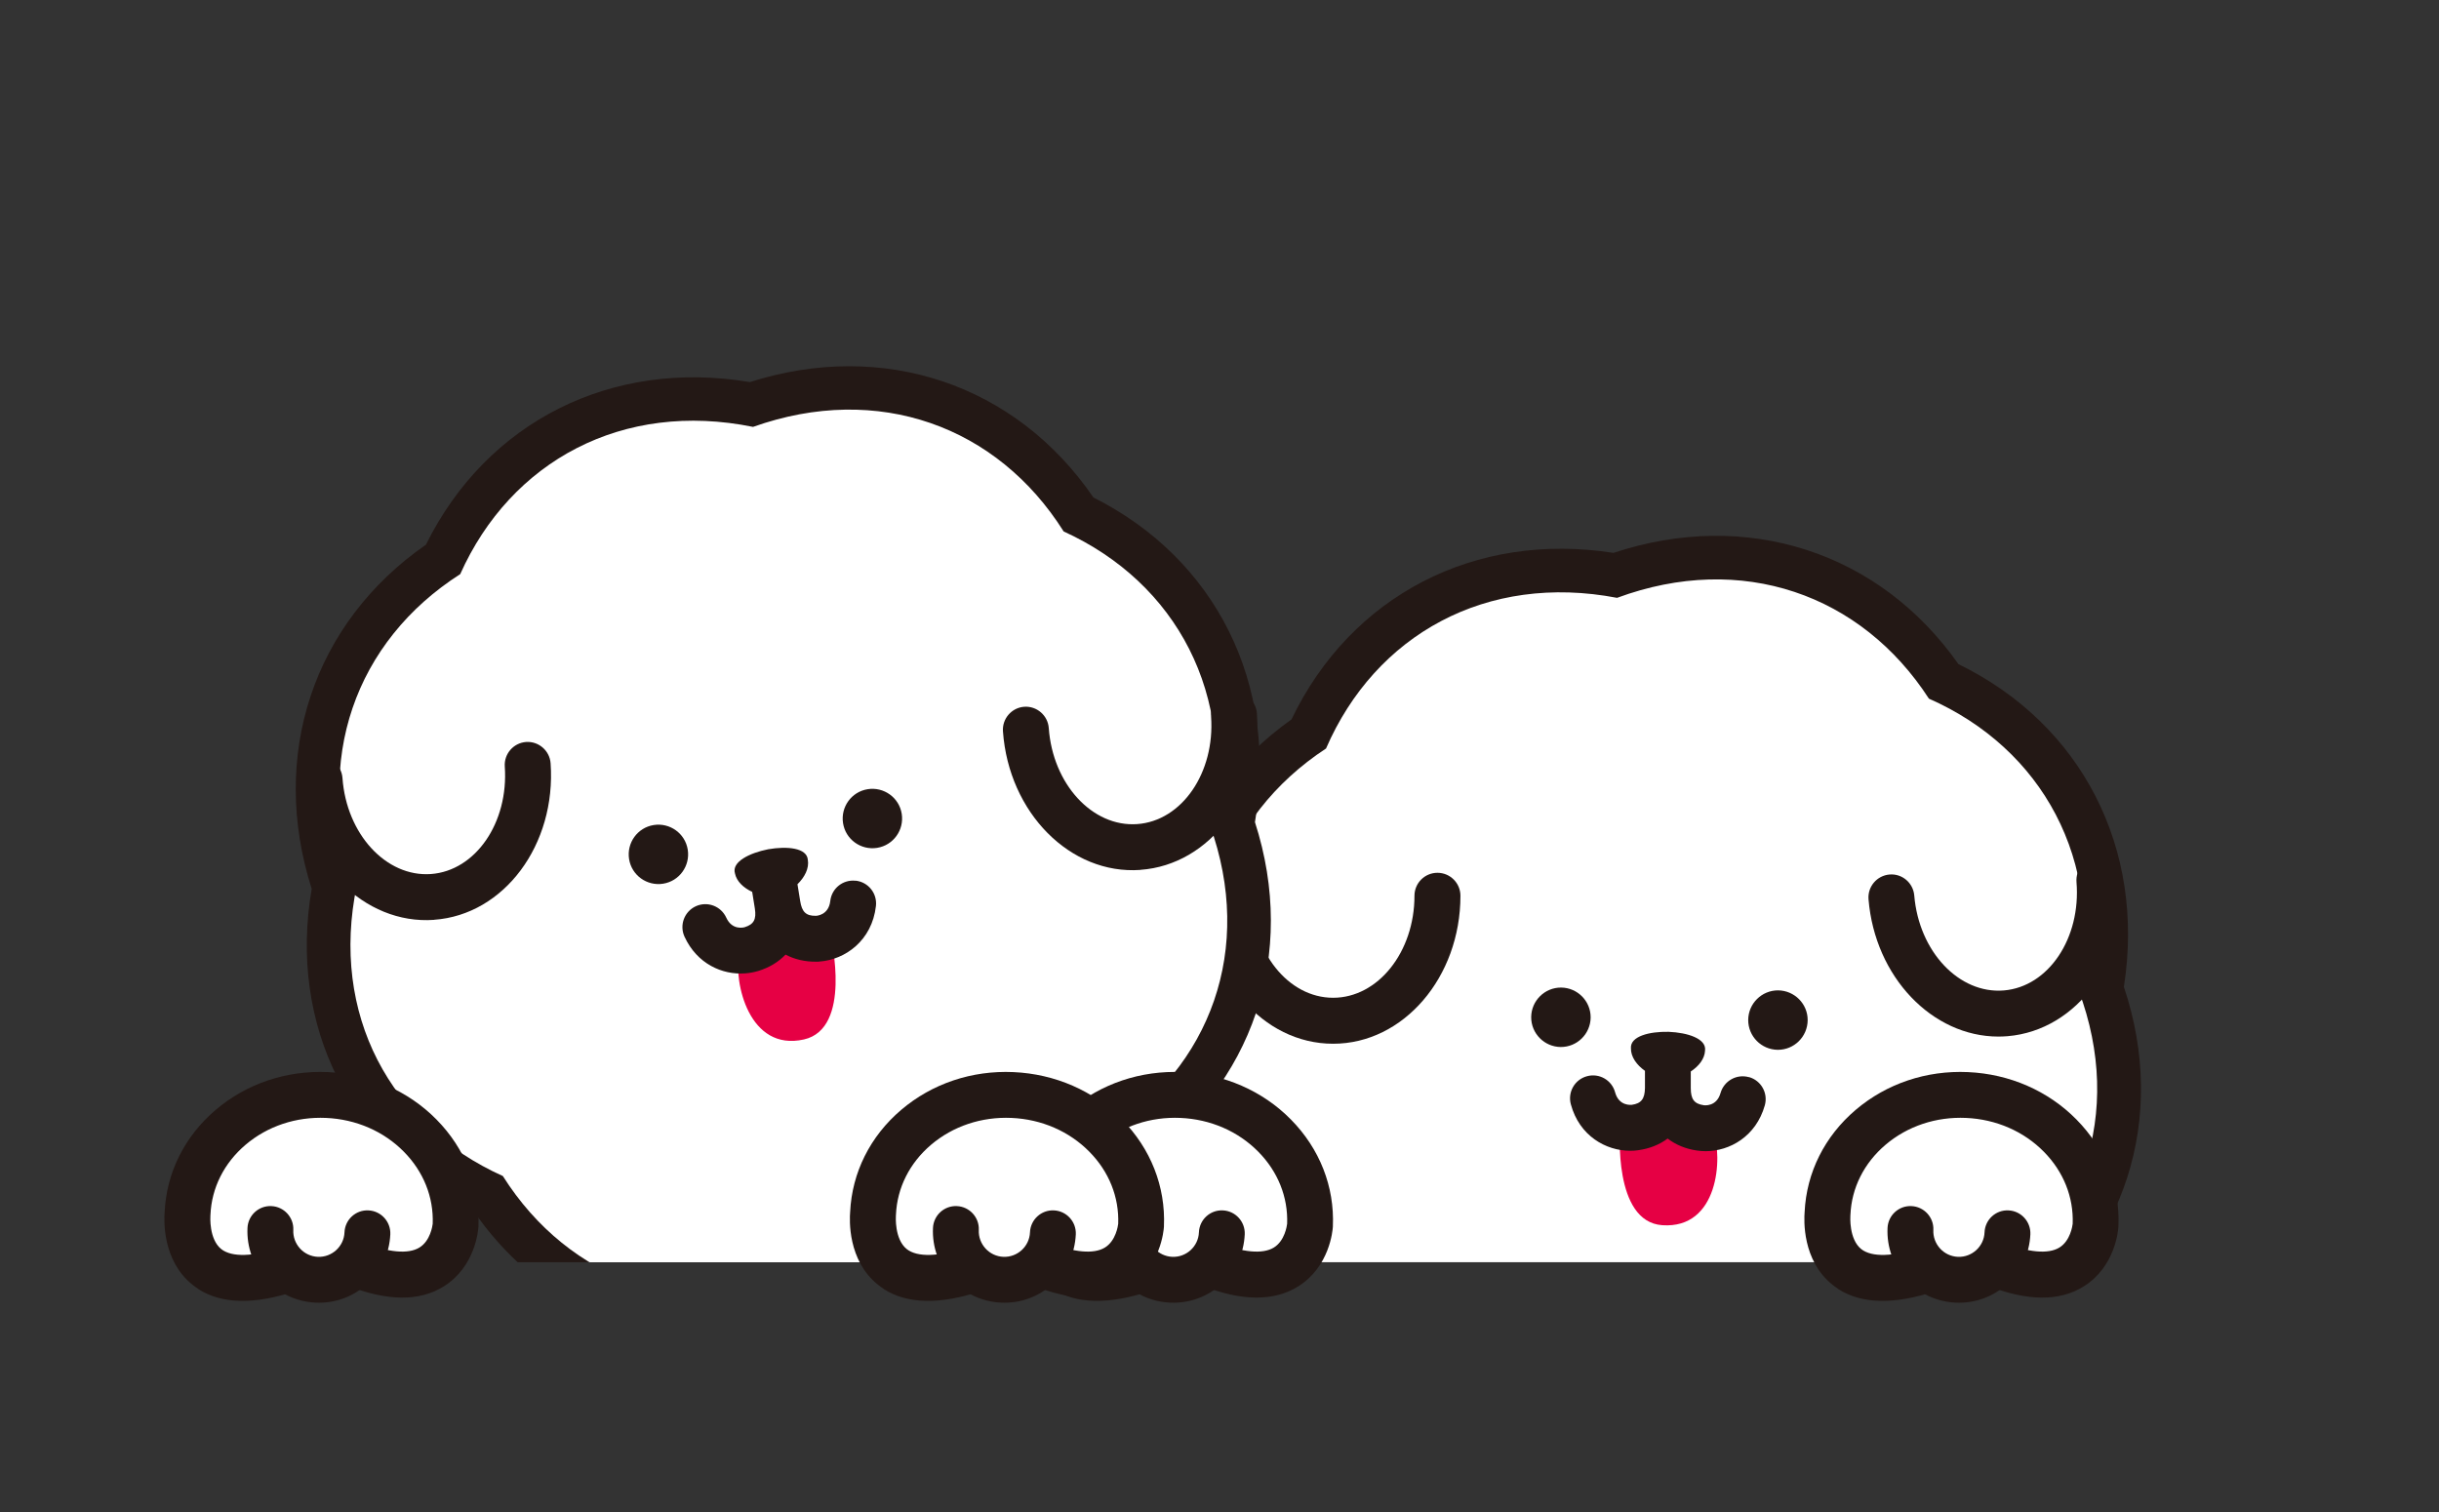<?xml version="1.0" encoding="UTF-8"?><svg id="uuid-7e6ed812-c736-4bcb-8423-cd679460ecf5" xmlns="http://www.w3.org/2000/svg" width="313" height="194.08" xmlns:xlink="http://www.w3.org/1999/xlink" viewBox="0 0 313 194.08"><rect x="0" y="0" width="313" height="194.08" fill="#333333" stroke="none"/><defs><clipPath id="uuid-0b207a9f-0ef7-4fda-9671-4e21a5c1bd63"><rect width="313" height="162" fill="none"/></clipPath></defs><g clip-path="url(#uuid-0b207a9f-0ef7-4fda-9671-4e21a5c1bd63)"><path d="M203.85,194.08c-12.26,0-23.54-5.77-31.04-16.4-15.83-7.63-24.01-23.45-21.2-41.01-5.66-17.04-.21-34.14,14.13-44.34,7.63-15.9,23.56-24.15,41.32-21.37,17.06-5.66,34.13-.15,44.27,14.28,15.82,7.71,24.01,23.68,21.23,41.42,5.66,16.86.19,33.81-14.17,43.94-6.66,13.81-19.61,21.82-34.56,21.82-2.21,0-4.47-.18-6.75-.53-4.44,1.47-8.89,2.19-13.21,2.19ZM200.29,81.62c-11.1,0-20.37,6.04-24.98,16.67-.43,1-1.15,1.86-2.07,2.45-11.43,7.49-15.5,20.33-10.62,33.51.36.96.44,2.01.24,3.02-2.65,13.58,3.45,25.4,15.94,30.84,1.01.44,1.86,1.16,2.46,2.08,5.37,8.26,13.52,12.69,22.59,12.69,3.5,0,7.13-.66,10.8-2.01.96-.35,1.99-.44,2.99-.25,13.77,2.63,25.72-3.5,31.17-16.02.44-1.01,1.16-1.86,2.08-2.46,11.42-7.42,15.5-20.08,10.65-33.04-.36-.96-.45-2.01-.26-3.02,2.64-13.8-3.48-25.8-15.99-31.31-1-.44-1.85-1.16-2.44-2.08-7.43-11.49-20.22-15.6-33.38-10.73-.96.35-1.99.44-2.99.25-2.11-.4-4.18-.6-6.18-.6ZM170.17,96.07h0,0Z" fill="#231815"/><path d="M170.17,96.07c6.34-14.62,20.6-22.55,37.35-19.34,15.99-5.91,31.36-.44,40.02,12.94,14.57,6.42,22.43,20.76,19.23,37.48,5.89,15.74.48,31.04-12.84,39.7-6.34,14.56-20.61,22.48-37.35,19.28-15.99,5.91-31.36.44-40.02-12.88-14.57-6.35-22.42-20.55-19.19-37.05-5.91-15.97-.51-31.4,12.81-40.14Z" fill="#fff"/><path d="M207.91,144.92s-.93,11.89,5.41,12.33c7.2.5,7.82-8.59,6.53-12.21l-3.95-2.26h-2.91s-5.08,2.14-5.08,2.14Z" fill="#e60044"/><path d="M224.35,130.9c-.01,2.11,1.69,3.82,3.79,3.84,2.11.01,3.82-1.69,3.84-3.79s-1.69-3.82-3.79-3.84c-2.11-.01-3.82,1.69-3.84,3.79Z" fill="#231815"/><path d="M196.5,130.54c-.01,2.11,1.69,3.82,3.79,3.84,2.11.01,3.82-1.69,3.84-3.79.01-2.11-1.69-3.82-3.79-3.84-2.11-.01-3.82,1.69-3.84,3.79Z" fill="#231815"/><path d="M224.44,138.25c-1.57-.44-3.19.47-3.64,2.03-.51,1.8-2.09,1.58-2.16,1.57-1.22-.18-1.66-.77-1.66-2.19v-2.14c1.03-.68,1.78-1.62,1.83-2.68.21-1.53-2.23-2.31-4.68-2.41-2.46-.05-4.94.57-4.83,2.11-.02,1.11.74,2.15,1.8,2.9v2.19c-.02,1.41-.48,2-1.69,2.17-.07,0-1.65.2-2.14-1.6-.42-1.57-2.04-2.5-3.61-2.07-1.57.42-2.5,2.04-2.07,3.61,1.09,4.04,4.49,5.96,7.62,5.96.34,0,.67-.02,1-.07,1.48-.2,2.76-.72,3.8-1.5,1.03.79,2.3,1.33,3.78,1.54.36.05.72.08,1.09.08,3.1,0,6.47-1.89,7.6-5.88.44-1.57-.47-3.19-2.03-3.63Z" fill="#231815"/><path d="M256.46,133.04c-8.49,0-15.85-7.65-16.67-17.62-.13-1.62,1.07-3.04,2.69-3.18,1.62-.14,3.04,1.07,3.18,2.69.6,7.2,5.75,12.66,11.49,12.19,5.74-.47,9.92-6.72,9.33-13.91-.13-1.62,1.07-3.04,2.69-3.18,1.62-.14,3.04,1.07,3.18,2.69.86,10.43-5.74,19.52-14.71,20.27-.39.03-.78.05-1.17.05Z" fill="#231815"/><path d="M171.07,133.96c-9.01,0-16.33-8.52-16.33-18.99,0-1.63,1.32-2.95,2.95-2.95s2.95,1.32,2.95,2.95c0,7.22,4.68,13.09,10.44,13.09s10.44-5.87,10.44-13.09c0-1.63,1.32-2.95,2.95-2.95s2.95,1.32,2.95,2.95c0,10.47-7.33,18.99-16.33,18.99Z" fill="#231815"/><path d="M114.92,170.59c-3.28.23-6.68.07-10.13-.52-3.34,1.06-6.68,1.7-9.96,1.94-13.52.96-26.09-5.01-34.12-16.67-15.74-7.82-23.73-23.73-20.71-41.26-5.46-17.11.2-34.14,14.66-44.17,7.82-15.81,23.85-23.86,41.57-20.87,17.12-5.46,34.13.26,44.09,14.81,15.72,7.89,23.72,23.96,20.73,41.67,5.46,16.93-.22,33.81-14.7,43.77-6.3,12.68-17.91,20.35-31.43,21.31ZM103.99,158.72c.5-.04,1.01,0,1.51.1,13.74,2.8,25.76-3.2,31.36-15.65.45-1,1.18-1.85,2.11-2.43,11.51-7.28,15.74-19.89,11.04-32.91-.35-.97-.42-2.01-.22-3.02,2.81-13.77-3.17-25.84-15.61-31.5-.99-.45-1.83-1.19-2.42-2.11-7.29-11.57-20.03-15.84-33.25-11.13-.96.34-2,.42-3,.21-13.75-2.8-25.76,3.22-31.35,15.7-.45,1-1.18,1.84-2.1,2.43-11.52,7.36-15.74,20.15-11.02,33.38.35.97.42,2.01.21,3.02-2.82,13.55,3.15,25.44,15.57,31.03,1,.45,1.85,1.18,2.43,2.11,7.3,11.54,20.04,15.78,33.25,11.08.48-.17.98-.28,1.48-.31Z" fill="#231815"/><path d="M155.28,105.93c5.7,15.81.11,31.04-13.31,39.54-6.52,14.48-20.87,22.24-37.58,18.83-16.06,5.72-31.37.07-39.86-13.36-14.49-6.52-22.17-20.81-18.75-37.27-5.72-16.04-.14-31.41,13.28-39.98,6.51-14.55,20.87-22.3,37.58-18.9,16.06-5.72,31.37-.07,39.86,13.42,14.5,6.6,22.18,21.02,18.78,37.71Z" fill="#fff"/><path d="M55.7,118.06c-8.98.64-16.89-7.34-17.63-17.79-.11-1.62,1.11-3.03,2.73-3.15s3.03,1.11,3.15,2.73c.51,7.2,5.6,12.73,11.34,12.33,5.74-.41,10-6.6,9.49-13.8-.11-1.62,1.11-3.03,2.73-3.15,1.62-.11,3.03,1.11,3.15,2.73.74,10.44-5.97,19.46-14.95,20.09Z" fill="#231815"/><path d="M146.34,111.65c-8.98.64-16.89-7.34-17.63-17.79-.11-1.62,1.11-3.03,2.73-3.15,1.62-.11,3.03,1.11,3.15,2.73.51,7.2,5.6,12.73,11.34,12.33s10-6.6,9.49-13.8c-.11-1.62,1.11-3.03,2.73-3.15,1.62-.11,3.03,1.11,3.15,2.73.74,10.44-5.97,19.46-14.95,20.09Z" fill="#231815"/><path d="M106.64,120.4s2.73,11.61-3.47,13.01c-7.04,1.59-9.04-7.3-8.32-11.08l3.56-2.84,2.88-.45,5.34,1.35Z" fill="#e60044"/><path d="M88.26,109.05c.33,2.08-1.08,4.04-3.16,4.37-2.08.33-4.04-1.08-4.37-3.16s1.08-4.04,3.16-4.37c2.08-.33,4.04,1.08,4.37,3.16Z" fill="#231815"/><path d="M115.72,104.45c.33,2.08-1.08,4.04-3.16,4.37-2.08.33-4.04-1.08-4.37-3.16-.33-2.08,1.08-4.04,3.16-4.37,2.08-.33,4.04,1.08,4.37,3.16Z" fill="#231815"/><path d="M109.8,113.04c-1.62-.18-3.07.98-3.25,2.6-.21,1.85-1.8,1.91-1.87,1.9-1.23.02-1.77-.49-1.99-1.89l-.35-2.16c.93-.91,1.52-2.05,1.33-3.14-.12-1.54-2.67-1.77-5.09-1.35-2.41.48-4.71,1.62-4.26,3.1.21,1.03,1.1,1.85,2.21,2.37l.34,2.12c.22,1.4-.13,2.05-1.3,2.41-.06.02-1.6.47-2.37-1.23-.68-1.48-2.42-2.13-3.9-1.46-1.48.68-2.13,2.42-1.46,3.9,1.61,3.51,4.86,4.93,7.77,4.72.58-.04,1.15-.15,1.7-.31,1.43-.44,2.6-1.16,3.5-2.1,1.15.61,2.49.93,3.98.91.13,0,.26,0,.38-.02,3.29-.23,6.74-2.69,7.24-7.13.18-1.62-.98-3.07-2.6-3.25Z" fill="#231815"/><rect x="75.7" y="161.43" width="36.02" height="5.13" fill="#fff"/></g><path d="M37.03,162.88c-14.19,4.74-12.96-7.12-12.96-7.12.39-8.82,8.4-15.63,17.9-15.22,9.5.42,16.88,7.9,16.5,16.72,0,0-.61,9.89-12.92,4.96" fill="#fff"/><path d="M25.42,165.41c-.25-.16-.49-.33-.72-.52-3.91-3.13-3.65-8.37-3.57-9.34.24-5.06,2.57-9.72,6.56-13.11,3.95-3.36,9.06-5.08,14.4-4.84s10.28,2.39,13.92,6.08c3.7,3.75,5.61,8.62,5.39,13.71,0,.02,0,.04,0,.05-.03.52-.43,5.12-4.41,7.64-3.14,1.99-7.36,1.95-12.54-.13-1.51-.61-2.24-2.32-1.64-3.83s2.32-2.24,3.83-1.64c3.21,1.28,5.76,1.51,7.18.64,1.42-.87,1.68-2.81,1.71-3.05.13-3.42-1.18-6.7-3.7-9.25-2.59-2.63-6.14-4.17-9.99-4.34-3.85-.17-7.52,1.06-10.33,3.45-2.75,2.34-4.35,5.52-4.5,8.96,0,.06,0,.12-.01.18,0,0-.21,2.97,1.4,4.25,1.35,1.06,4.08.99,7.7-.22,1.54-.52,3.21.32,3.73,1.86.52,1.54-.32,3.21-1.86,3.73-5.32,1.78-9.53,1.69-12.55-.26Z" fill="#231815"/><path d="M47.17,158.29c-.15,3.44-3.06,6.11-6.51,5.96-3.44-.15-6.11-3.06-5.96-6.51" fill="#fff"/><path d="M35.95,165.74c-.65-.42-1.25-.93-1.79-1.52-1.66-1.81-2.51-4.16-2.4-6.61.07-1.63,1.45-2.89,3.07-2.81,1.62.07,2.89,1.45,2.81,3.07-.04.88.27,1.72.86,2.37.59.65,1.41,1.03,2.28,1.07,1.81.08,3.36-1.33,3.43-3.15.07-1.63,1.45-2.89,3.07-2.81,1.62.07,2.88,1.45,2.81,3.07-.11,2.45-1.16,4.71-2.97,6.37-1.81,1.66-4.15,2.51-6.61,2.4-1.65-.07-3.22-.58-4.58-1.45Z" fill="#231815"/><path d="M247.49,162.88c-14.19,4.74-12.96-7.12-12.96-7.12.39-8.82,8.4-15.63,17.9-15.22,9.5.42,16.88,7.9,16.5,16.72,0,0-.61,9.89-12.92,4.96" fill="#fff"/><path d="M235.88,165.41c-.25-.16-.49-.33-.72-.52-3.91-3.13-3.65-8.37-3.57-9.34.24-5.06,2.57-9.72,6.56-13.11,3.95-3.36,9.06-5.08,14.4-4.84s10.28,2.39,13.92,6.08c3.7,3.75,5.61,8.62,5.39,13.71,0,.02,0,.04,0,.05-.03.52-.43,5.12-4.41,7.64-3.14,1.99-7.36,1.95-12.54-.13-1.51-.61-2.24-2.32-1.64-3.83s2.32-2.24,3.83-1.64c3.21,1.28,5.76,1.51,7.18.64,1.42-.87,1.68-2.81,1.71-3.05.13-3.42-1.18-6.7-3.7-9.25-2.59-2.63-6.14-4.17-9.99-4.34-3.85-.17-7.52,1.06-10.33,3.45-2.75,2.34-4.35,5.52-4.5,8.96,0,.06,0,.12-.01.18,0,0-.21,2.97,1.4,4.25,1.35,1.06,4.08.99,7.7-.22,1.54-.52,3.21.32,3.73,1.86.52,1.54-.32,3.21-1.86,3.73-5.32,1.78-9.53,1.69-12.55-.26Z" fill="#231815"/><path d="M257.63,158.29c-.15,3.44-3.06,6.11-6.51,5.96-3.44-.15-6.11-3.06-5.96-6.51" fill="#fff"/><path d="M246.42,165.74c-.65-.42-1.25-.93-1.79-1.52-1.66-1.81-2.51-4.16-2.4-6.61.07-1.63,1.45-2.89,3.07-2.81,1.62.07,2.89,1.45,2.81,3.07-.04.88.27,1.72.86,2.37.59.65,1.41,1.03,2.28,1.07,1.81.08,3.36-1.33,3.43-3.15.07-1.63,1.45-2.89,3.07-2.81,1.62.07,2.88,1.45,2.81,3.07-.11,2.45-1.16,4.71-2.97,6.37-1.81,1.66-4.15,2.51-6.61,2.4-1.65-.07-3.22-.58-4.58-1.45Z" fill="#231815"/><path d="M146.68,162.88c-14.19,4.74-12.96-7.12-12.96-7.12.39-8.82,8.4-15.63,17.9-15.22,9.5.42,16.88,7.9,16.5,16.72,0,0-.61,9.89-12.92,4.96" fill="#fff"/><path d="M135.07,165.41c-.25-.16-.49-.33-.72-.52-3.91-3.13-3.65-8.37-3.57-9.34.24-5.06,2.57-9.72,6.56-13.11,3.95-3.36,9.06-5.08,14.4-4.84s10.28,2.39,13.92,6.08c3.7,3.75,5.61,8.62,5.39,13.71,0,.02,0,.04,0,.05-.03.52-.43,5.12-4.41,7.64-3.14,1.99-7.36,1.95-12.54-.13-1.51-.61-2.24-2.32-1.64-3.83s2.32-2.24,3.83-1.64c3.21,1.28,5.76,1.51,7.18.64,1.42-.87,1.68-2.81,1.71-3.05.13-3.42-1.18-6.7-3.7-9.25-2.59-2.63-6.14-4.17-9.99-4.34-3.85-.17-7.52,1.06-10.33,3.45-2.75,2.34-4.35,5.52-4.5,8.96,0,.06,0,.12-.01.18,0,0-.21,2.97,1.4,4.25,1.35,1.06,4.08.99,7.7-.22,1.54-.52,3.21.32,3.73,1.86.52,1.54-.32,3.21-1.86,3.73-5.32,1.78-9.53,1.69-12.55-.26Z" fill="#231815"/><path d="M156.82,158.29c-.15,3.44-3.06,6.11-6.51,5.96-3.44-.15-6.11-3.06-5.96-6.51" fill="#fff"/><path d="M145.6,165.74c-.65-.42-1.25-.93-1.79-1.52-1.66-1.81-2.51-4.16-2.4-6.61.07-1.63,1.45-2.89,3.07-2.81,1.62.07,2.89,1.45,2.81,3.07-.04.88.27,1.72.86,2.37.59.65,1.41,1.03,2.28,1.07,1.81.08,3.36-1.33,3.43-3.15.07-1.63,1.45-2.89,3.07-2.81,1.62.07,2.88,1.45,2.81,3.07-.11,2.45-1.16,4.71-2.97,6.37-1.81,1.66-4.15,2.51-6.61,2.4-1.65-.07-3.22-.58-4.58-1.45Z" fill="#231815"/><path d="M125,162.88c-14.19,4.74-12.96-7.12-12.96-7.12.39-8.82,8.4-15.63,17.9-15.22,9.5.42,16.88,7.9,16.5,16.72,0,0-.61,9.89-12.92,4.96" fill="#fff"/><path d="M113.39,165.41c-.25-.16-.49-.33-.72-.52-3.91-3.13-3.65-8.37-3.57-9.34.24-5.06,2.57-9.72,6.56-13.11,3.95-3.36,9.06-5.08,14.4-4.84s10.28,2.39,13.92,6.08c3.7,3.75,5.61,8.62,5.39,13.71,0,.02,0,.04,0,.05-.03.52-.43,5.12-4.41,7.64-3.14,1.99-7.36,1.95-12.54-.13-1.51-.61-2.24-2.32-1.64-3.83s2.32-2.24,3.83-1.64c3.21,1.28,5.76,1.51,7.18.64,1.42-.87,1.68-2.81,1.71-3.05.13-3.42-1.18-6.7-3.7-9.25-2.59-2.63-6.14-4.17-9.99-4.34-3.85-.17-7.52,1.06-10.33,3.45-2.75,2.34-4.35,5.52-4.5,8.96,0,.06,0,.12-.01.18,0,0-.21,2.97,1.4,4.25,1.35,1.06,4.08.99,7.7-.22,1.54-.52,3.21.32,3.73,1.86.52,1.54-.32,3.21-1.86,3.73-5.32,1.78-9.53,1.69-12.55-.26Z" fill="#231815"/><path d="M135.14,158.29c-.15,3.44-3.06,6.11-6.51,5.96-3.44-.15-6.11-3.06-5.96-6.51" fill="#fff"/><path d="M123.92,165.74c-.65-.42-1.25-.93-1.79-1.52-1.66-1.81-2.51-4.16-2.4-6.61.07-1.63,1.45-2.89,3.07-2.81,1.62.07,2.89,1.45,2.81,3.07-.04.88.27,1.72.86,2.37.59.65,1.41,1.03,2.28,1.07,1.81.08,3.36-1.33,3.43-3.15.07-1.63,1.45-2.89,3.07-2.81,1.62.07,2.88,1.45,2.81,3.07-.11,2.45-1.16,4.71-2.97,6.37-1.81,1.66-4.15,2.51-6.61,2.4-1.65-.07-3.22-.58-4.58-1.45Z" fill="#231815"/></svg>